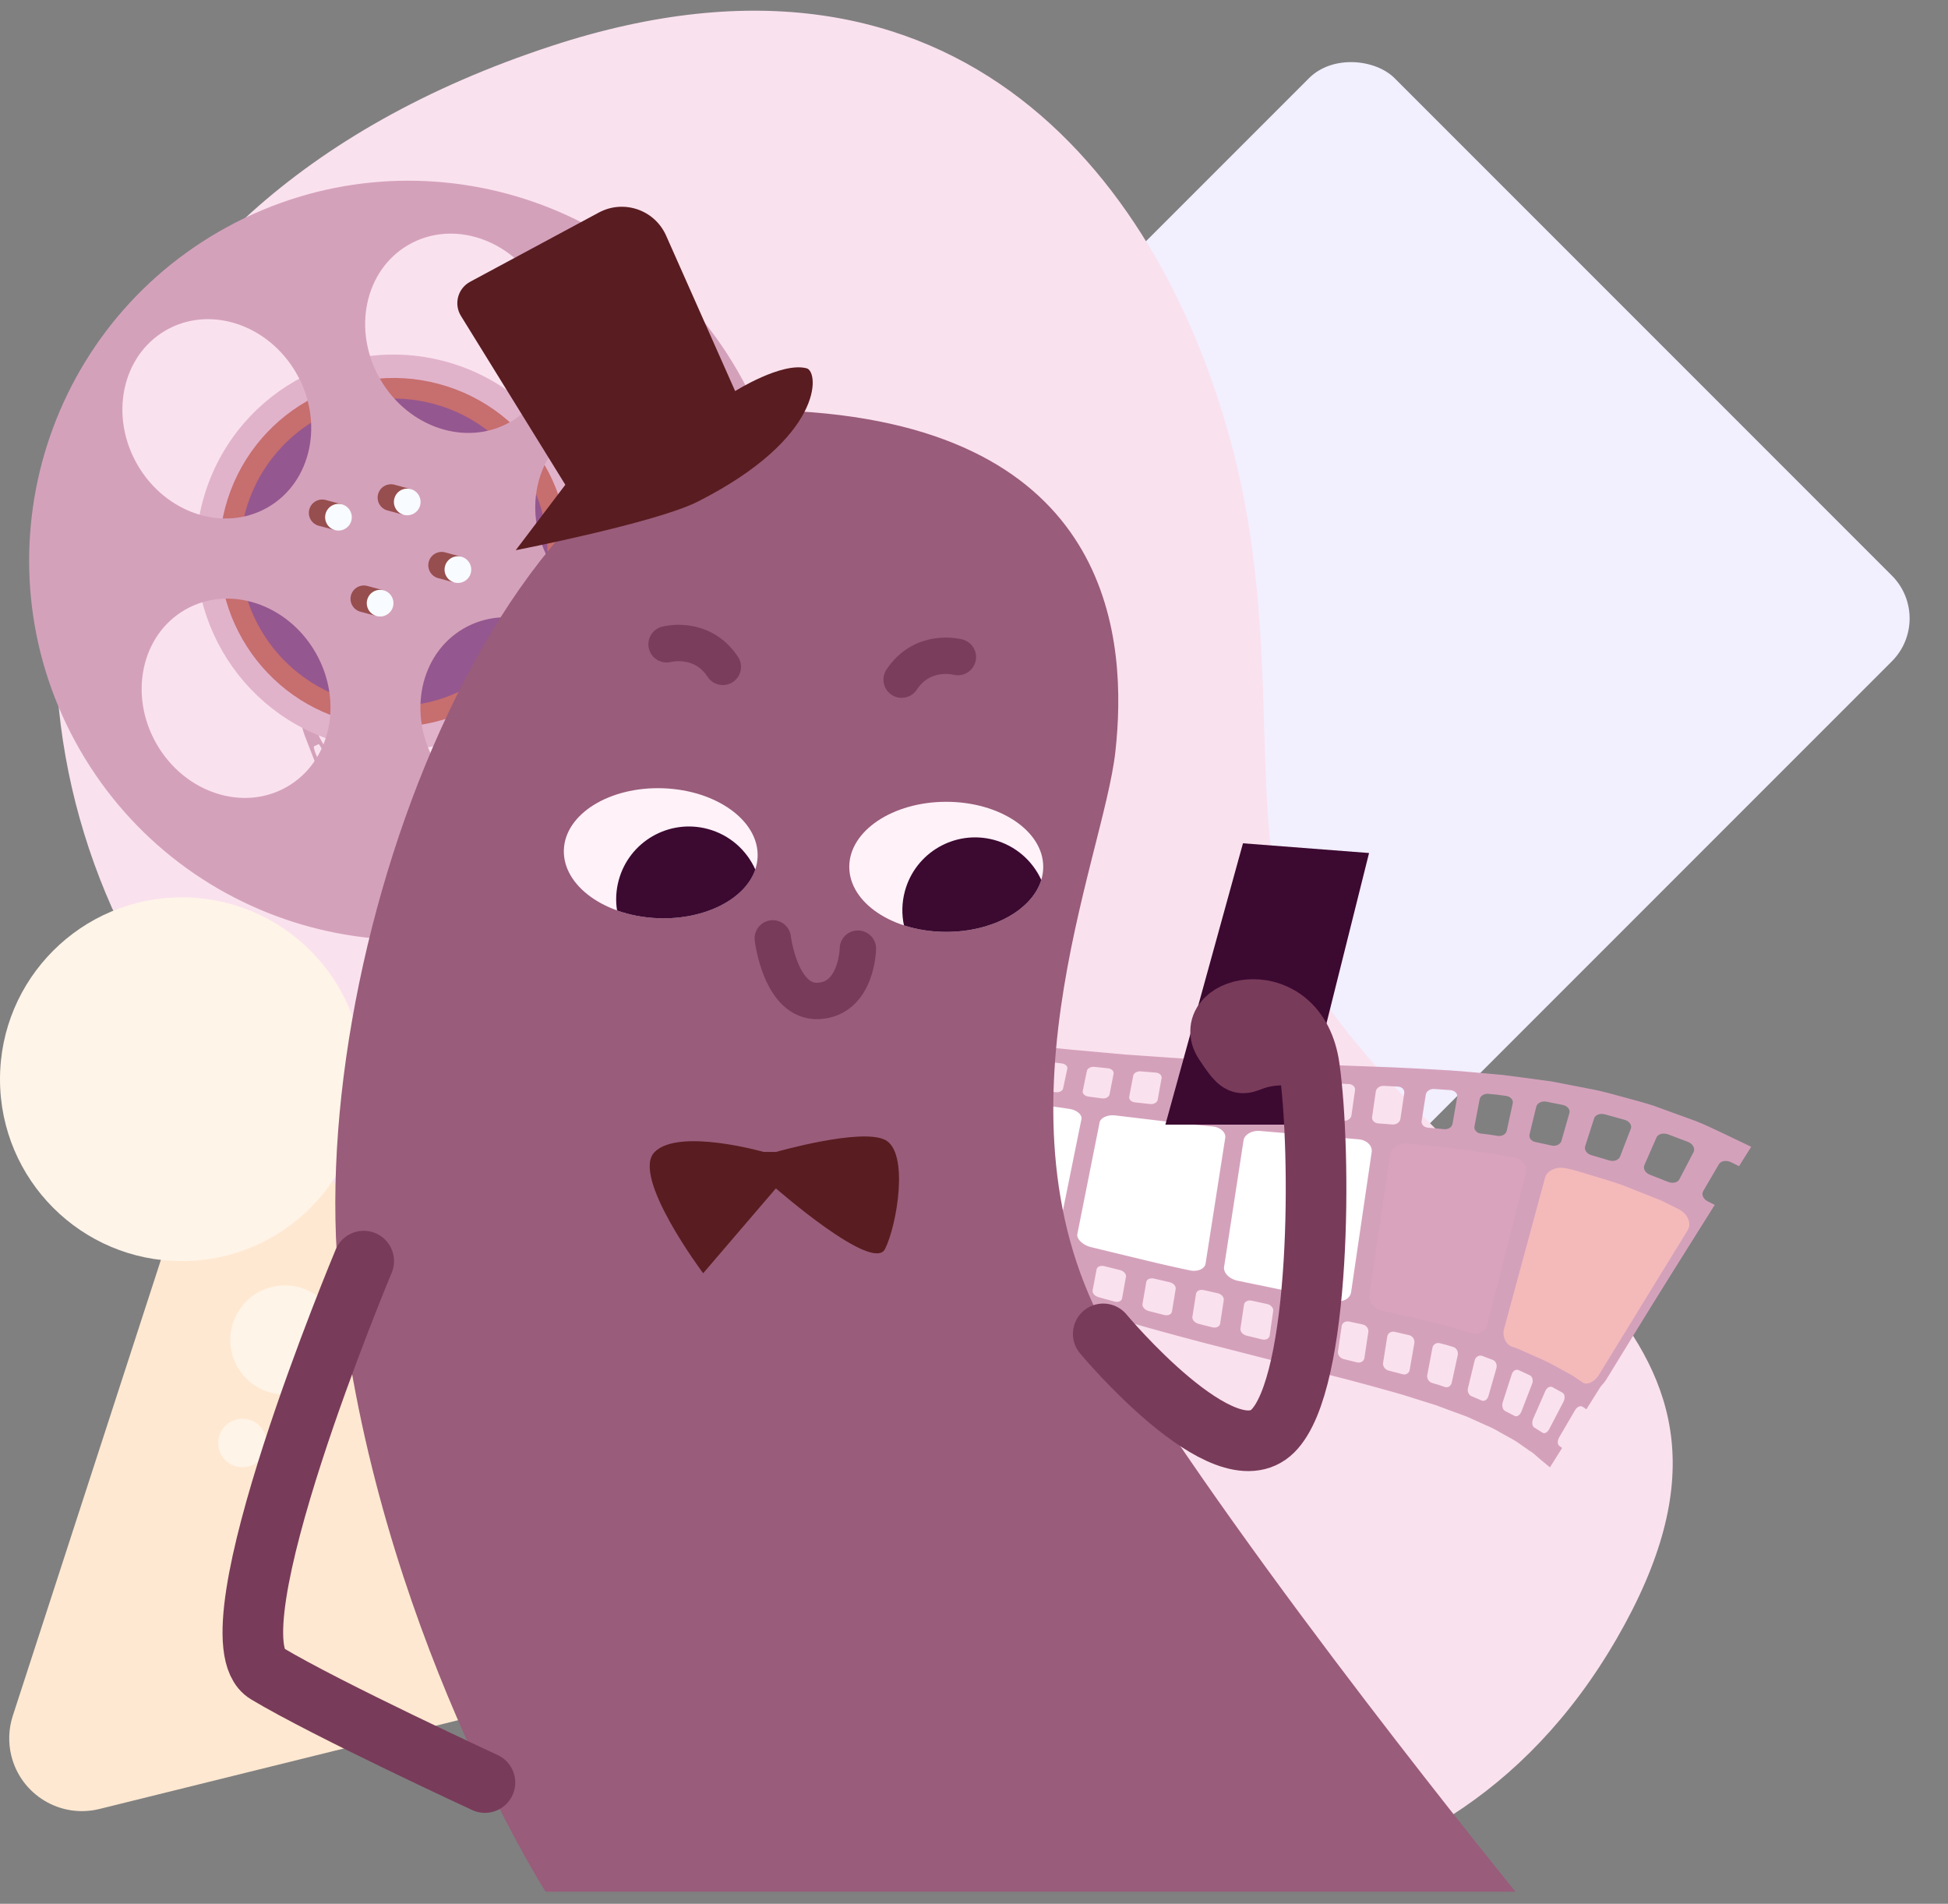 <svg width="131" height="128" viewBox="0 0 131 128" fill="none" xmlns="http://www.w3.org/2000/svg">
<rect x="0" y="0" width="131" height="128" fill="#808080" stroke="none"/>
<g id="Img / Instant Replay">
<path id="&#228;&#184;&#137;&#232;&#167;&#146;&#229;&#189;&#162;" fill-rule="evenodd" clip-rule="evenodd" d="M57.903 108.95L6.687 121.624C4.064 122.273 1.412 120.674 0.763 118.051C0.544 117.164 0.577 116.233 0.859 115.364L18.091 62.331C18.926 59.762 21.685 58.356 24.255 59.191C25.124 59.473 25.896 59.993 26.485 60.692L60.469 101.05C62.21 103.117 61.945 106.203 59.879 107.943C59.306 108.425 58.63 108.77 57.903 108.95Z" fill="#FFE8D1"/>
<rect id="&#231;&#159;&#169;&#229;&#189;&#162;" x="51.703" y="41.58" width="55.44" height="55.44" rx="4.076" transform="rotate(-45 51.703 41.58)" fill="#F2EFFF"/>
<path id="&#232;&#183;&#175;&#229;&#190;&#132; 54" fill-rule="evenodd" clip-rule="evenodd" d="M88.41 66.418C100.278 83.849 121.035 88.896 108.706 110.198C96.376 131.501 72.262 129.032 63.237 122.315C54.303 115.666 54.29 105.419 40.163 94.424L38.635 93.249L37.274 92.188C28.011 84.912 12.99 72.034 8.408 62.898C-1.659 42.826 3.164 14.192 37.116 3.081C64.663 -5.934 78.309 12.534 82.907 30.23C86.8 45.208 82.969 58.427 88.41 66.418Z" fill="#FAE1EE"/>
<g id="&#231;&#188;&#150;&#231;&#187;&#132;">
<g id="&#231;&#188;&#150;&#231;&#187;&#132;_2">
<path id="&#229;&#189;&#162;&#231;&#138;&#182;" fill-rule="evenodd" clip-rule="evenodd" d="M104.231 98.656C104.231 98.656 103.964 98.435 103.566 98.105C103.505 98.055 103.444 98 103.38 97.942L103.38 97.942L103.38 97.942L103.379 97.942L103.379 97.942L103.379 97.942C103.229 97.806 103.063 97.656 102.852 97.534L102.771 97.477C102.51 97.295 102.236 97.103 101.961 96.912C101.772 96.793 101.567 96.683 101.365 96.574L101.365 96.574L101.365 96.574L101.365 96.574L101.365 96.574L101.365 96.574C101.217 96.494 101.07 96.415 100.931 96.334C100.607 96.141 100.282 95.964 99.955 95.836L98.918 95.37L98.63 95.239C98.441 95.17 98.178 95.074 97.864 94.959L97.775 94.927C97.524 94.834 97.244 94.73 96.945 94.619L96.932 94.614L96.929 94.613L96.918 94.609L96.918 94.609L96.562 94.477C96.074 94.324 95.553 94.161 95.032 93.998C94.329 93.764 93.546 93.55 92.856 93.361C92.552 93.278 92.266 93.2 92.013 93.127C91.149 92.896 90.573 92.743 90.573 92.743L80.84 90.252C80.84 90.252 78.343 89.601 75.844 88.883L73.885 88.314L72.414 87.886L70.86 87.4L69.309 86.915C68.377 86.633 67.144 86.22 65.916 85.796C65.488 85.648 65.06 85.502 64.646 85.362C63.87 85.098 63.141 84.851 62.547 84.633C61.635 84.294 61.029 84.069 61.029 84.069C61.029 84.069 60.423 83.843 59.514 83.506L59.412 83.468C58.516 83.136 57.351 82.706 56.204 82.228L54.818 81.667C54.121 81.385 53.467 81.121 52.924 80.9C52.763 80.834 52.612 80.773 52.472 80.717L52.472 80.717L52.472 80.717L52.472 80.717L52.471 80.717C52.224 80.617 52.013 80.533 51.841 80.455C51.57 80.328 51.414 80.255 51.414 80.255C51.414 80.255 48.954 79.089 46.493 77.921C46.283 77.813 46.07 77.715 45.859 77.617L45.859 77.617L45.859 77.617L45.859 77.617L45.859 77.617L45.859 77.617L45.859 77.617L45.859 77.617L45.859 77.617L45.858 77.617L45.858 77.617L45.858 77.617L45.858 77.617L45.858 77.617L45.858 77.617L45.858 77.617L45.858 77.617L45.858 77.617L45.858 77.617L45.858 77.617L45.858 77.617L45.857 77.617L45.857 77.617L45.857 77.617L45.857 77.616L45.857 77.616L45.857 77.616L45.857 77.616L45.857 77.616L45.857 77.616L45.857 77.616L45.856 77.616L45.856 77.616L45.856 77.616L45.856 77.616L45.856 77.616L45.856 77.616L45.856 77.616L45.856 77.616L45.856 77.616L45.856 77.616L45.856 77.616L45.855 77.616L45.855 77.616L45.855 77.616L45.855 77.616L45.855 77.615L45.855 77.615L45.855 77.615L45.855 77.615L45.855 77.615L45.855 77.615L45.855 77.615L45.855 77.615L45.855 77.615L45.854 77.615L45.854 77.615L45.854 77.615L45.854 77.615L45.854 77.615L45.854 77.615L45.854 77.615L45.854 77.615L45.854 77.615L45.854 77.615L45.853 77.615L45.853 77.615L45.853 77.615L45.853 77.615L45.853 77.615C45.46 77.433 45.073 77.255 44.721 77.021C44.172 76.687 43.66 76.375 43.221 76.108C42.348 75.574 41.766 75.218 41.766 75.218L40.322 74.328C40.175 74.228 40.015 74.133 39.849 74.034L39.849 74.034L39.849 74.034L39.849 74.034L39.848 74.034L39.848 74.034L39.848 74.034L39.848 74.034L39.848 74.034C39.535 73.848 39.196 73.647 38.871 73.373L38.451 73.048C38.069 72.754 37.675 72.448 37.281 72.143C36.213 71.307 35.145 70.472 34.343 69.846C33.593 69.151 33.113 68.665 33.113 68.665C33.113 68.665 32.628 68.19 31.9 67.478L31.349 66.935L31.069 66.659L30.668 66.263C30.202 65.841 29.774 65.311 29.35 64.782C28.503 63.738 27.657 62.693 27.021 61.91C26.778 61.63 26.601 61.353 26.459 61.13C26.41 61.052 26.364 60.981 26.321 60.918C26.162 60.671 26.071 60.531 26.071 60.531C26.071 60.531 25.709 59.969 25.165 59.126L24.364 57.874L24.248 57.694C24.025 57.357 23.837 56.975 23.646 56.589L23.646 56.589C23.545 56.383 23.442 56.175 23.334 55.972C23.134 55.56 22.926 55.156 22.724 54.765C22.34 54.02 21.981 53.323 21.758 52.714C21.4 51.797 21.163 51.186 21.163 51.186C21.163 51.186 20.927 50.579 20.575 49.668C20.451 49.38 20.357 49.042 20.257 48.683C20.202 48.486 20.145 48.283 20.081 48.078C19.993 47.775 19.903 47.463 19.811 47.145C19.727 46.851 19.64 46.552 19.554 46.253C19.397 45.768 19.296 45.265 19.199 44.783L19.198 44.782L19.168 44.632L19.146 44.523L19.123 44.41L18.794 42.8C18.69 42.334 18.627 41.939 18.599 41.659C18.581 41.522 18.567 41.414 18.557 41.34L18.542 41.223C18.542 41.223 18.46 40.592 18.337 39.644C18.271 39.23 18.24 38.747 18.207 38.231L18.207 38.231L18.207 38.231L18.207 38.231L18.194 38.023C18.182 37.818 18.168 37.609 18.153 37.398L18.152 37.394L18.152 37.393L18.152 37.393L18.152 37.392C18.124 36.992 18.096 36.582 18.086 36.17C18.06 34.905 18.074 33.649 18.135 32.71C18.19 31.883 18.26 31.306 18.276 31.18L18.278 31.154L18.278 31.161L18.279 31.159L18.279 31.154L18.279 31.16L18.279 31.16L18.279 31.162L18.309 31.668L18.334 31.934L18.353 32.134L18.371 32.133L18.347 31.906L18.339 31.827L18.322 31.667L18.28 31.176C18.291 31.299 18.345 31.881 18.465 32.696C18.602 33.617 18.851 34.83 19.137 36.027C19.23 36.416 19.342 36.801 19.451 37.176L19.451 37.176C19.509 37.377 19.567 37.575 19.62 37.768L19.672 37.953C19.809 38.436 19.936 38.884 20.084 39.266C20.392 40.129 20.597 40.704 20.597 40.704C20.597 40.704 20.647 40.848 20.737 41.098C20.819 41.35 20.955 41.705 21.149 42.12C21.225 42.292 21.306 42.477 21.392 42.671L21.393 42.674C21.513 42.947 21.641 43.238 21.775 43.541C21.828 43.658 21.879 43.778 21.932 43.898C22.111 44.31 22.296 44.736 22.534 45.14L22.741 45.525L22.742 45.526C22.957 45.924 23.17 46.318 23.372 46.693C23.472 46.867 23.562 47.04 23.65 47.207L23.65 47.207C23.807 47.507 23.954 47.788 24.124 48.024C24.617 48.77 24.946 49.267 24.946 49.267C24.946 49.267 25.272 49.76 25.761 50.501C26.059 50.977 26.497 51.505 26.959 52.063L26.959 52.063L26.959 52.063L26.96 52.063C27.225 52.383 27.498 52.713 27.758 53.049C27.896 53.209 28.026 53.375 28.154 53.539L28.155 53.539L28.155 53.539L28.155 53.539L28.155 53.539L28.155 53.539L28.155 53.539L28.155 53.539C28.383 53.83 28.607 54.115 28.862 54.358L28.95 54.447C29.305 54.8 29.635 55.129 29.921 55.415L30.944 56.438C30.944 56.438 31.046 56.54 31.224 56.719C31.271 56.764 31.321 56.816 31.376 56.872C31.534 57.034 31.729 57.233 31.992 57.425C32.667 57.964 33.565 58.682 34.463 59.401C34.903 59.762 35.342 60.122 35.818 60.387L35.944 60.467C36.352 60.722 36.732 60.96 37.062 61.167C37.784 61.621 38.264 61.924 38.264 61.924C38.264 61.924 38.737 62.234 39.463 62.669C39.859 62.858 40.323 63.079 40.82 63.316C41.291 63.541 41.791 63.78 42.291 64.019C42.564 64.15 42.836 64.282 43.103 64.411L43.458 64.582L43.78 64.737C44.077 64.902 44.397 65.005 44.692 65.1L44.693 65.1C44.852 65.151 45.004 65.2 45.142 65.255C45.948 65.534 46.486 65.721 46.486 65.721L47.821 66.187C48.074 66.275 48.353 66.374 48.651 66.478L48.662 66.482L48.664 66.483L48.691 66.492L48.694 66.493L49.179 66.663C49.488 66.791 49.843 66.866 50.202 66.942C50.402 66.985 50.604 67.028 50.799 67.08C53.007 67.595 55.214 68.109 55.214 68.109C55.214 68.109 55.35 68.142 55.59 68.198C55.744 68.232 55.953 68.268 56.198 68.309L56.199 68.309L56.199 68.309L56.199 68.309C56.343 68.334 56.499 68.361 56.663 68.39C57.268 68.495 58.009 68.623 58.794 68.759L59.937 68.957C61.057 69.164 62.185 69.323 63.06 69.447L63.209 69.469L64.697 69.683C64.697 69.683 65.29 69.769 66.18 69.897C66.746 69.976 67.434 70.055 68.164 70.138L68.165 70.138L68.165 70.138L68.166 70.138C68.586 70.186 69.02 70.235 69.453 70.288C70.641 70.431 71.827 70.564 72.723 70.633C73.615 70.714 74.21 70.768 74.21 70.768C74.21 70.768 74.804 70.822 75.695 70.902L78.975 71.13C81.36 71.29 83.767 71.391 83.767 71.391L93.672 71.763C93.672 71.763 94.322 71.794 95.298 71.841C95.597 71.86 95.921 71.878 96.265 71.896C97.079 71.94 98.009 71.99 99.01 72.089L99.833 72.162C100.253 72.199 100.666 72.236 101.063 72.272C101.572 72.339 102.056 72.403 102.497 72.46L102.507 72.462L102.51 72.462L102.951 72.52C103.451 72.588 103.876 72.645 104.192 72.688L104.193 72.688L104.29 72.701C104.629 72.765 104.823 72.802 104.823 72.802C104.823 72.802 105.602 72.952 106.769 73.179C107.345 73.278 108.047 73.45 108.814 73.665C109.023 73.723 109.236 73.78 109.451 73.838L109.451 73.838L109.451 73.838C110.021 73.992 110.609 74.15 111.204 74.342C111.652 74.504 112.1 74.667 112.539 74.827L112.544 74.828L112.545 74.829C112.915 74.963 113.278 75.095 113.631 75.223C114.241 75.431 114.805 75.696 115.314 75.934C115.457 76.001 115.596 76.067 115.73 76.128C116.951 76.712 117.765 77.103 117.765 77.103L116.948 78.405L116.425 78.147C116.099 77.987 115.726 78.045 115.593 78.276L114.539 80.078C114.405 80.308 114.538 80.615 114.835 80.766L115.314 81.009L106.683 94.751L106.438 94.585C106.284 94.481 106.053 94.581 105.919 94.812L104.866 96.614C104.732 96.844 104.724 97.108 104.848 97.203L105.048 97.354L104.231 98.656ZM18.239 31.668L18.274 31.205L18.227 31.668L18.205 31.997L18.195 32.139L18.212 32.138L18.222 31.969L18.222 31.962L18.222 31.962C18.228 31.864 18.233 31.771 18.239 31.668ZM111.396 76.477L110.582 78.335C110.479 78.572 110.641 78.859 110.946 78.978L112.172 79.461C112.477 79.581 112.812 79.527 112.936 79.288L113.89 77.459C114.011 77.231 113.85 76.9 113.517 76.775L112.185 76.269C111.853 76.146 111.499 76.24 111.396 76.477ZM106.598 77.069L107.201 75.195C107.277 74.955 107.604 74.833 107.932 74.923L109.246 75.288C109.574 75.381 109.765 75.65 109.671 75.888L108.948 77.758C108.855 77.996 108.533 78.114 108.23 78.023L107.008 77.662C106.705 77.573 106.522 77.309 106.598 77.069ZM104.466 74.164L103.96 74.063C103.658 74.019 103.367 74.176 103.31 74.413L102.859 76.272C102.802 76.508 102.988 76.739 103.276 76.787L103.752 76.89L104.343 77.019C104.639 77.084 104.935 76.945 105.004 76.707L105.539 74.836C105.608 74.597 105.408 74.352 105.092 74.289L104.466 74.164ZM99.58 76.213C99.302 76.18 99.113 75.964 99.156 75.732L99.502 73.911C99.546 73.679 99.813 73.514 100.102 73.544L100.679 73.601C100.978 73.64 101.278 73.681 101.278 73.681C101.578 73.722 101.781 73.947 101.729 74.183L101.326 76.027C101.274 76.263 101 76.416 100.713 76.37C100.713 76.37 100.426 76.326 100.139 76.281C99.859 76.247 99.58 76.213 99.58 76.213ZM95.771 76.711C95.125 76.646 94.694 76.603 94.694 76.603C93.951 76.527 93.292 76.967 93.205 77.572L91.798 87.041C91.712 87.644 92.198 88.251 92.865 88.403L93.847 88.621C94.442 88.747 95.22 88.926 95.965 89.12C96.226 89.189 96.492 89.254 96.749 89.317C97.227 89.434 97.675 89.544 98.014 89.656C98.55 89.814 98.909 89.921 98.909 89.921C99.517 90.103 100.148 89.718 100.307 89.079L102.888 78.939C103.052 78.278 102.552 77.648 101.767 77.515C101.767 77.515 101.311 77.439 100.628 77.322C100.162 77.234 99.618 77.167 99.041 77.096L99.041 77.096C98.758 77.061 98.468 77.025 98.175 76.985C97.281 76.862 96.414 76.77 95.771 76.711ZM73.27 84.128C72.562 83.939 72.066 83.397 72.161 82.918L73.659 75.4C73.756 74.922 74.394 74.612 75.083 74.708C75.083 74.708 76.703 74.902 78.324 75.096C79.94 75.298 81.576 75.444 81.576 75.444C82.272 75.512 82.768 76.007 82.685 76.548L81.363 85.002C81.279 85.543 80.633 85.853 79.919 85.693C79.919 85.693 78.256 85.344 76.593 84.933C74.931 84.53 73.27 84.128 73.27 84.128ZM82.027 85.14C81.943 85.683 82.45 86.244 83.16 86.393L89.739 87.745C90.429 87.889 91.061 87.517 91.15 86.915L92.532 77.506C92.621 76.904 92.108 76.366 91.385 76.306L84.76 75.746C84.058 75.686 83.421 76.076 83.337 76.62L82.027 85.14ZM95.602 75.364L95.883 73.592C95.919 73.367 96.17 73.199 96.445 73.217L97.549 73.293C97.834 73.32 98.035 73.529 97.994 73.759L97.68 75.56C97.64 75.79 97.382 75.95 97.106 75.917L96.024 75.818C95.755 75.794 95.566 75.59 95.602 75.364ZM93.485 73.028L93.059 73.006C92.794 72.993 92.553 73.159 92.522 73.379L92.272 75.097C92.24 75.316 92.427 75.511 92.689 75.531L93.11 75.563L93.632 75.603C93.892 75.623 94.138 75.462 94.172 75.239L94.435 73.489C94.469 73.265 94.273 73.069 94.011 73.056L93.485 73.028ZM88.911 74.859L89.148 73.198C89.177 72.986 89.411 72.824 89.67 72.836L90.707 72.885C90.963 72.897 91.155 73.084 91.124 73.3L90.882 74.996C90.851 75.212 90.612 75.372 90.357 75.353L89.322 75.277C89.064 75.257 88.88 75.071 88.911 74.859ZM85.838 73.021L85.6 74.622C85.571 74.826 85.751 75.008 86.005 75.028L87.026 75.108C87.281 75.127 87.516 74.974 87.545 74.765L87.78 73.128C87.811 72.918 87.623 72.74 87.369 72.727L86.351 72.674C86.099 72.662 85.87 72.817 85.838 73.021ZM83.188 72.504L83.59 72.53L84.094 72.559C84.348 72.57 84.529 72.745 84.498 72.946L84.258 74.523C84.227 74.724 83.996 74.871 83.742 74.851L83.237 74.808L82.833 74.772C82.581 74.748 82.402 74.57 82.433 74.374L82.678 72.831C82.709 72.635 82.938 72.487 83.188 72.504ZM79.434 72.602L79.178 74.082C79.145 74.269 79.321 74.447 79.573 74.473L80.587 74.566C80.839 74.589 81.069 74.45 81.101 74.256L81.351 72.739C81.383 72.546 81.205 72.376 80.954 72.36L79.944 72.296C79.693 72.277 79.466 72.413 79.434 72.602ZM75.938 73.741L76.207 72.323C76.241 72.142 76.471 72.011 76.721 72.032L77.724 72.115C77.973 72.134 78.148 72.302 78.115 72.487L77.853 73.943C77.82 74.128 77.59 74.256 77.339 74.229L76.331 74.118C76.08 74.09 75.904 73.922 75.938 73.741ZM74.007 71.772L73.608 71.73C73.359 71.704 73.128 71.823 73.092 71.996L72.812 73.354C72.776 73.527 72.95 73.695 73.199 73.728L73.601 73.781L74.099 73.847C74.349 73.881 74.58 73.763 74.614 73.585L74.887 72.192C74.923 72.014 74.749 71.849 74.501 71.823L74.007 71.772ZM69.587 72.909L69.877 71.613C69.913 71.448 70.144 71.34 70.393 71.372L71.39 71.498C71.639 71.524 71.811 71.682 71.775 71.852L71.491 73.185C71.455 73.355 71.223 73.466 70.972 73.433L69.971 73.279C69.722 73.239 69.549 73.073 69.587 72.909ZM66.661 71.181L66.362 72.413C66.324 72.57 66.495 72.73 66.744 72.77L67.747 72.927C67.997 72.967 68.23 72.867 68.267 72.705L68.561 71.436C68.598 71.274 68.427 71.117 68.179 71.085L67.18 70.954C66.932 70.922 66.699 71.023 66.661 71.181ZM63.251 71.859L63.556 70.687C63.595 70.537 63.827 70.447 64.077 70.485L64.475 70.549L64.969 70.627C65.216 70.666 65.386 70.823 65.348 70.977L65.047 72.184C65.007 72.339 64.775 72.426 64.526 72.379L64.032 72.287L63.632 72.213C63.383 72.167 63.213 72.008 63.251 71.859ZM60.343 70.144L60.035 71.255C59.996 71.397 60.165 71.554 60.413 71.608L61.413 71.8C61.662 71.848 61.895 71.766 61.934 71.619L62.24 70.472C62.279 70.326 62.109 70.175 61.861 70.136L60.862 69.971C60.614 69.926 60.382 70.003 60.343 70.144ZM56.825 70.578L57.135 69.53C57.174 69.397 57.407 69.325 57.655 69.371L58.652 69.558C58.901 69.604 59.069 69.754 59.03 69.893L58.722 70.977C58.682 71.116 58.449 71.185 58.201 71.132L57.203 70.917C56.955 70.863 56.786 70.712 56.825 70.578ZM54.124 68.871L53.801 69.855C53.761 69.98 53.916 70.136 54.15 70.203L54.526 70.308L54.991 70.44C55.238 70.495 55.472 70.431 55.512 70.301L55.821 69.278C55.86 69.147 55.689 69.004 55.443 68.957L54.987 68.842L54.617 68.749C54.385 68.691 54.165 68.746 54.124 68.871ZM50.77 69.019L51.12 68.108C51.164 67.992 51.39 67.943 51.622 68.001L52.556 68.234C52.788 68.291 52.941 68.437 52.898 68.559L52.563 69.513C52.521 69.636 52.296 69.681 52.061 69.614L51.115 69.35C50.88 69.283 50.725 69.135 50.77 69.019ZM48.145 67.231L47.771 68.068C47.723 68.175 47.867 68.335 48.092 68.425C48.092 68.425 48.318 68.517 48.544 68.607C48.763 68.709 49.01 68.76 49.01 68.76C49.246 68.826 49.475 68.788 49.521 68.676L49.882 67.794C49.928 67.681 49.775 67.543 49.541 67.486C49.541 67.486 49.297 67.442 49.081 67.35C48.858 67.268 48.635 67.185 48.635 67.185C48.413 67.105 48.193 67.125 48.145 67.231ZM44.946 66.953L45.341 66.189C45.391 66.092 45.615 66.079 45.839 66.161L46.2 66.293L46.646 66.455C46.87 66.537 47.012 66.687 46.963 66.79L46.579 67.597C46.53 67.7 46.307 67.71 46.081 67.619L45.63 67.439L45.266 67.293C45.039 67.203 44.895 67.051 44.946 66.953ZM42.497 64.969L42.086 65.657C42.033 65.744 42.165 65.909 42.379 66.024L43.236 66.486C43.465 66.578 43.692 66.575 43.742 66.481L44.144 65.747C44.195 65.653 44.053 65.511 43.826 65.429L42.976 65.002C42.764 64.896 42.55 64.882 42.497 64.969ZM39.304 64.185L39.726 63.573C39.78 63.495 39.998 63.519 40.213 63.626L41.076 64.055C41.29 64.16 41.42 64.315 41.367 64.398L40.952 65.055C40.899 65.139 40.681 65.114 40.466 64.998L39.598 64.535C39.382 64.419 39.25 64.262 39.304 64.185ZM37.17 62.008L36.744 62.545C36.689 62.614 36.809 62.782 37.009 62.921L37.331 63.144L37.729 63.421C37.929 63.56 38.135 63.613 38.188 63.538L38.612 62.958C38.666 62.883 38.549 62.719 38.35 62.589L37.953 62.33L37.631 62.12C37.431 61.989 37.224 61.939 37.17 62.008ZM34.155 60.727L34.579 60.266C34.637 60.203 34.818 60.291 35.017 60.428L35.834 60.956C36.037 61.087 36.157 61.246 36.103 61.31L35.677 61.815C35.623 61.88 35.414 61.819 35.212 61.679L34.397 61.117C34.197 60.973 34.105 60.782 34.155 60.727ZM31.764 58.651C31.71 58.7 31.819 58.872 32.005 59.034L32.75 59.685C32.935 59.847 33.128 59.934 33.181 59.879L33.602 59.449C33.656 59.393 33.549 59.225 33.363 59.072L32.613 58.453C32.426 58.3 32.231 58.214 32.179 58.264L31.764 58.651ZM29.792 56.887C29.626 56.704 29.531 56.524 29.582 56.483L29.979 56.163C30.03 56.123 30.209 56.231 30.377 56.405L30.649 56.685L30.984 57.031C31.153 57.204 31.247 57.383 31.194 57.428L30.786 57.787C30.734 57.833 30.558 57.723 30.391 57.541L30.06 57.179L29.792 56.887ZM27.462 54.086C27.414 54.118 27.495 54.306 27.643 54.505C27.618 54.523 28.299 55.259 28.299 55.259C28.467 55.442 28.643 55.561 28.693 55.523L29.081 55.231C29.131 55.193 29.033 55.02 28.86 54.845C28.86 54.845 28.168 54.139 28.193 54.121C28.042 53.929 27.881 53.799 27.834 53.833L27.462 54.086ZM25.722 51.917C25.573 51.716 25.486 51.532 25.529 51.507L25.867 51.312C25.91 51.287 26.07 51.425 26.224 51.62L26.84 52.4C26.992 52.593 27.079 52.773 27.033 52.803L26.673 53.033C26.627 53.063 26.47 52.925 26.321 52.724L25.722 51.917ZM23.884 48.844C23.846 48.863 23.92 49.053 24.05 49.268L24.259 49.614L24.517 50.042C24.646 50.257 24.784 50.413 24.825 50.391L25.149 50.217C25.191 50.195 25.116 50.008 24.983 49.799L24.716 49.382L24.5 49.046C24.365 48.836 24.225 48.681 24.186 48.7L23.884 48.844ZM22.51 46.399C22.398 46.171 22.335 45.977 22.368 45.963L22.625 45.863C22.657 45.851 22.778 46.021 22.894 46.244L23.36 47.135C23.475 47.356 23.54 47.549 23.503 47.565L23.219 47.691C23.183 47.707 23.064 47.536 22.954 47.31L22.51 46.399ZM21.058 42.961C21.031 42.969 21.085 43.167 21.179 43.404L21.551 44.354C21.643 44.59 21.742 44.772 21.774 44.76L22.011 44.675C22.04 44.666 21.986 44.469 21.888 44.237L21.492 43.304C21.393 43.071 21.291 42.889 21.265 42.897L21.058 42.961ZM20.102 40.406C20.026 40.161 19.98 39.959 20 39.955L20.155 39.92C20.175 39.916 20.257 40.107 20.34 40.348L20.472 40.735L20.635 41.213C20.716 41.452 20.764 41.651 20.744 41.657L20.559 41.708C20.53 41.717 20.45 41.524 20.374 41.281L20.223 40.797L20.102 40.406ZM19.128 36.76C19.115 36.761 19.154 36.966 19.215 37.215L19.458 38.217C19.518 38.465 19.581 38.664 19.599 38.66L19.731 38.634C19.749 38.63 19.709 38.428 19.641 38.182L19.372 37.189C19.304 36.942 19.239 36.742 19.227 36.745L19.128 36.76ZM18.571 33.952C18.537 33.697 18.519 33.489 18.519 33.489L18.56 33.486C18.56 33.486 18.602 33.692 18.642 33.946L18.846 34.962C18.9 35.214 18.934 35.418 18.925 35.42L18.849 35.429C18.84 35.43 18.794 35.227 18.748 34.973L18.571 33.952ZM18.227 35.503C18.237 35.501 18.235 35.289 18.224 35.029L18.187 33.983C18.187 33.722 18.179 33.512 18.179 33.512L18.137 33.515C18.137 33.515 18.122 33.727 18.114 33.989L18.124 35.04C18.13 35.301 18.142 35.514 18.151 35.513L18.227 35.503ZM18.494 38.399C18.521 38.659 18.53 38.874 18.512 38.877L18.38 38.904C18.363 38.908 18.332 38.697 18.312 38.433L18.23 37.377C18.209 37.115 18.203 36.902 18.216 36.9L18.315 36.884C18.328 36.882 18.359 37.091 18.387 37.351L18.494 38.399ZM18.72 39.532C18.845 40.243 18.994 40.81 19.052 40.795L19.952 40.574C20.011 40.56 19.892 40.001 19.686 39.324C19.686 39.324 19.547 38.932 19.418 38.326C19.37 38.113 19.313 37.874 19.253 37.62L19.253 37.619C19.142 37.153 19.018 36.631 18.909 36.105C18.861 35.815 18.809 35.525 18.758 35.243L18.758 35.243L18.758 35.243L18.758 35.242C18.667 34.732 18.581 34.252 18.532 33.854C18.456 33.234 18.405 32.821 18.405 32.821C18.324 32.112 18.288 31.533 18.288 31.533L18.251 31.533C18.251 31.533 18.212 32.112 18.207 32.83L18.21 33.878C18.212 34.286 18.241 34.78 18.272 35.307C18.289 35.593 18.306 35.889 18.32 36.185C18.368 36.73 18.43 37.274 18.486 37.761C18.516 38.023 18.544 38.268 18.567 38.488C18.627 39.12 18.72 39.532 18.72 39.532ZM19 41.643C19.044 41.903 19.06 42.12 19.04 42.125L18.855 42.175C18.826 42.183 18.777 41.974 18.739 41.711L18.665 41.188L18.605 40.767C18.567 40.504 18.553 40.288 18.573 40.284L18.728 40.248C18.748 40.243 18.799 40.449 18.842 40.709L18.912 41.126L19 41.643ZM19.835 45.452C19.864 45.441 19.839 45.223 19.776 44.967L19.524 43.934C19.462 43.677 19.39 43.476 19.364 43.484L19.157 43.548C19.13 43.556 19.155 43.773 19.211 44.034L19.44 45.083C19.497 45.345 19.568 45.549 19.599 45.537L19.835 45.452ZM20.811 48.235C20.895 48.488 20.934 48.706 20.897 48.722L20.613 48.847C20.576 48.863 20.483 48.667 20.405 48.409L20.092 47.375C20.015 47.118 19.978 46.9 20.011 46.887L20.267 46.787C20.3 46.775 20.394 46.969 20.477 47.22L20.811 48.235ZM21.355 49.276C21.648 49.946 21.975 50.448 22.083 50.392L23.765 49.552C23.874 49.498 23.675 48.968 23.318 48.367C23.318 48.367 23.105 48.018 22.855 47.46C22.719 47.174 22.56 46.84 22.39 46.482L22.385 46.472C22.226 46.138 22.057 45.784 21.888 45.43C21.63 44.936 21.437 44.416 21.267 43.954C21.186 43.735 21.109 43.529 21.033 43.345C20.813 42.769 20.667 42.385 20.667 42.385C20.61 42.248 20.557 42.117 20.507 41.994L20.506 41.992L20.506 41.991L20.506 41.991L20.506 41.991C20.319 41.529 20.184 41.197 20.136 41.209L19.178 41.459C19.119 41.474 19.158 42.07 19.349 42.769C19.349 42.769 19.453 43.18 19.608 43.797C19.663 43.992 19.716 44.211 19.772 44.444L19.772 44.445L19.772 44.446C19.892 44.944 20.028 45.508 20.234 46.05C20.507 46.859 20.781 47.667 20.986 48.272C21.179 48.886 21.355 49.276 21.355 49.276ZM22.057 51.327C22.163 51.572 22.216 51.79 22.174 51.812L21.85 51.986C21.809 52.009 21.693 51.822 21.592 51.57L21.391 51.07L21.228 50.667C21.127 50.416 21.078 50.199 21.116 50.18L21.418 50.035C21.457 50.015 21.573 50.199 21.678 50.444L21.847 50.839L22.057 51.327ZM23.733 54.915C23.78 54.886 23.711 54.67 23.583 54.435L23.064 53.489C22.936 53.254 22.797 53.085 22.753 53.109L22.413 53.305C22.371 53.33 22.436 53.545 22.561 53.787L23.064 54.759C23.19 55.001 23.328 55.174 23.374 55.144L23.733 54.915ZM25.331 57.447C25.485 57.669 25.569 57.879 25.52 57.916L25.131 58.209C25.082 58.246 24.919 58.091 24.769 57.862C24.769 57.862 24.164 56.943 24.19 56.926C24.063 56.682 23.998 56.458 24.045 56.425L24.418 56.171C24.465 56.138 24.608 56.304 24.74 56.54C24.715 56.558 25.331 57.447 25.331 57.447ZM26.211 58.274C26.638 58.882 27.1 59.282 27.239 59.164L29.421 57.356C29.561 57.238 29.302 56.732 28.842 56.222C28.842 56.222 28.573 55.923 28.169 55.474C27.739 55.044 27.264 54.396 26.798 53.738L26.504 53.334L26.141 52.834L26.13 52.82L26.122 52.809L26.12 52.807C25.889 52.489 25.673 52.193 25.489 51.939C25.115 51.457 24.928 51.097 24.928 51.097C24.576 50.502 24.2 50.062 24.091 50.118L22.365 51.012C22.256 51.068 22.407 51.66 22.703 52.336C22.703 52.336 22.858 52.74 23.188 53.294C23.355 53.59 23.55 53.939 23.759 54.313L23.764 54.322C23.951 54.656 24.148 55.009 24.346 55.362C24.761 56.122 25.19 56.876 25.589 57.388C25.961 57.92 26.211 58.274 26.211 58.274ZM27.263 60.231C27.419 60.454 27.503 60.673 27.45 60.719L27.042 61.076C26.99 61.123 26.823 60.971 26.669 60.74L26.364 60.28L26.119 59.91C25.966 59.679 25.884 59.46 25.935 59.419L26.332 59.099C26.383 59.058 26.549 59.206 26.704 59.428L26.953 59.787L27.263 60.231ZM29.317 63.83L29.738 63.4C29.791 63.345 29.69 63.134 29.511 62.928L28.793 62.102C28.614 61.898 28.427 61.772 28.375 61.82L27.961 62.207C27.908 62.257 28.008 62.469 28.184 62.683L28.897 63.542C29.076 63.756 29.264 63.885 29.317 63.83ZM32.192 65.947L31.765 66.453C31.71 66.517 31.504 66.413 31.304 66.221L30.502 65.446C30.306 65.249 30.215 65.014 30.266 64.959L30.69 64.498C30.747 64.435 30.926 64.568 31.122 64.756L31.927 65.497C32.128 65.681 32.247 65.883 32.192 65.947ZM34.308 66.612L36.626 63.617C36.774 63.423 36.445 62.95 35.889 62.559C35.889 62.559 35.564 62.329 35.075 61.985C34.579 61.648 33.924 61.188 33.357 60.632L30.972 58.504L30.917 58.46C30.406 58.046 29.996 57.714 29.847 57.841L27.644 59.724C27.518 59.829 27.704 60.465 28.216 61.004L30.526 63.618C31.083 64.3 31.729 64.885 32.222 65.316C32.708 65.755 33.032 66.048 33.032 66.048C33.587 66.553 34.161 66.805 34.308 66.612ZM34.72 68.28L34.296 68.86C34.242 68.934 34.033 68.837 33.83 68.644L33.425 68.258L33.099 67.946C32.896 67.751 32.776 67.539 32.831 67.471L33.257 66.934C33.311 66.866 33.519 66.96 33.721 67.145L34.047 67.442L34.45 67.811C34.653 67.996 34.774 68.205 34.72 68.28ZM37.131 71.081L37.547 70.424C37.6 70.34 37.463 70.141 37.241 69.98L36.352 69.332C36.132 69.17 35.91 69.103 35.856 69.181L35.434 69.792C35.38 69.87 35.515 70.07 35.737 70.24L36.63 70.923C36.854 71.095 37.078 71.165 37.131 71.081ZM40.459 72.483L40.058 73.217C40.007 73.311 39.772 73.27 39.533 73.125L38.626 72.44C38.4 72.27 38.261 72.061 38.314 71.974L38.725 71.286C38.777 71.199 39 71.258 39.223 71.419L40.123 72.068C40.359 72.204 40.51 72.389 40.459 72.483ZM42.806 72.461L44.936 68.226C45.072 67.954 44.673 67.525 44.042 67.269C44.042 67.269 43.674 67.117 43.12 66.891C42.792 66.726 42.404 66.511 41.991 66.281C41.739 66.141 41.477 65.996 41.214 65.854C39.82 65.091 38.425 64.327 38.425 64.327C38.343 64.286 38.266 64.244 38.191 64.203L38.191 64.203C37.984 64.092 37.8 63.992 37.625 63.952C37.396 63.889 37.217 63.897 37.143 63.994L34.83 67.074C34.689 67.26 35.001 67.857 35.592 68.321C35.592 68.321 37.017 69.341 38.441 70.36C38.681 70.53 38.921 70.701 39.154 70.868C39.617 71.2 40.055 71.513 40.421 71.755C40.993 72.075 41.373 72.29 41.373 72.29C42.028 72.655 42.669 72.733 42.806 72.461ZM43.44 74.197L43.057 75.004C43.008 75.107 42.772 75.073 42.532 74.929L42.053 74.642L41.666 74.41C41.425 74.265 41.272 74.07 41.322 73.972L41.717 73.208C41.767 73.111 42.001 73.141 42.239 73.277L42.621 73.495L43.096 73.764C43.335 73.9 43.489 74.094 43.44 74.197ZM46.217 76.772L46.578 75.89C46.624 75.778 46.458 75.598 46.209 75.489C46.209 75.489 45.953 75.394 45.715 75.246L45.232 74.974C44.992 74.839 44.759 74.815 44.711 74.922L44.337 75.76C44.289 75.867 44.448 76.07 44.691 76.214C44.691 76.214 44.935 76.359 45.18 76.504C45.42 76.66 45.679 76.763 45.679 76.763C45.93 76.881 46.171 76.885 46.217 76.772ZM49.828 77.321L49.493 78.276C49.45 78.397 49.209 78.401 48.956 78.285L47.934 77.812C47.68 77.694 47.511 77.504 47.555 77.388L47.905 76.476C47.95 76.359 48.19 76.354 48.44 76.463L49.45 76.903C49.701 77.012 49.87 77.199 49.828 77.321ZM52.185 76.798L53.909 71.371C54.018 71.022 53.582 70.587 52.933 70.399C52.933 70.399 51.408 69.955 49.884 69.511C49.702 69.459 49.521 69.406 49.342 69.355C49.143 69.297 48.948 69.24 48.758 69.186C48.522 69.121 48.311 69.03 48.116 68.945L48.116 68.945L48.116 68.945L48.115 68.945C48.011 68.9 47.912 68.857 47.815 68.821C47.268 68.595 46.904 68.445 46.904 68.445C46.279 68.188 45.66 68.203 45.526 68.476L43.416 72.794C43.281 73.068 43.704 73.588 44.363 73.957C44.363 73.957 44.749 74.171 45.326 74.492C45.428 74.544 45.534 74.605 45.645 74.669C45.852 74.788 46.076 74.917 46.323 75.017C46.575 75.125 46.839 75.237 47.105 75.352L47.503 75.522C49.117 76.209 50.73 76.895 50.73 76.895C51.424 77.189 52.076 77.147 52.185 76.798ZM52.986 78.669L52.677 79.692C52.637 79.823 52.405 79.852 52.157 79.752L51.645 79.519L51.233 79.331C50.976 79.213 50.802 79.016 50.843 78.891L51.165 77.906C51.206 77.78 51.445 77.767 51.697 77.876L52.104 78.052L52.608 78.269C52.856 78.361 53.025 78.539 52.986 78.669ZM55.891 80.935L56.199 79.85C56.239 79.711 56.069 79.526 55.82 79.436L54.821 79.074C54.572 78.984 54.339 79.019 54.3 79.153L53.99 80.201C53.951 80.335 54.12 80.522 54.369 80.62L55.368 81.01C55.617 81.107 55.851 81.073 55.891 80.935ZM59.431 80.998L59.125 82.145C59.086 82.291 58.85 82.337 58.598 82.245L57.588 81.874C57.339 81.778 57.169 81.584 57.209 81.442L57.517 80.332C57.555 80.191 57.789 80.149 58.038 80.239L59.046 80.582C59.297 80.665 59.469 80.851 59.431 80.998ZM61.762 80.022L63.413 73.583C63.519 73.17 63.047 72.727 62.36 72.594C62.36 72.594 60.746 72.306 59.151 71.927C57.55 71.567 55.949 71.207 55.949 71.207C55.263 71.054 54.617 71.217 54.52 71.557L52.832 77.063C52.726 77.427 53.194 77.905 53.88 78.149C53.88 78.149 55.483 78.715 57.086 79.282C58.685 79.868 60.315 80.363 60.315 80.363C61.009 80.588 61.657 80.436 61.762 80.022ZM62.582 82.056L62.281 83.263C62.243 83.417 62.007 83.469 61.754 83.379L61.251 83.198L60.845 83.053C60.593 82.963 60.42 82.767 60.459 82.618L60.763 81.446C60.802 81.297 61.038 81.243 61.289 81.326L61.694 81.46L62.195 81.626C62.447 81.709 62.62 81.901 62.582 82.056ZM65.572 84.358L65.866 83.088C65.903 82.927 65.727 82.733 65.473 82.657L64.45 82.348C64.196 82.272 63.959 82.337 63.921 82.494L63.622 83.727C63.584 83.884 63.76 84.079 64.014 84.164L65.04 84.501C65.296 84.584 65.534 84.52 65.572 84.358ZM69.166 84.079L68.882 85.412C68.846 85.582 68.608 85.656 68.349 85.578L67.318 85.246C67.062 85.162 66.885 84.96 66.922 84.795L67.213 83.5C67.249 83.335 67.486 83.263 67.741 83.34L68.767 83.643C69.023 83.714 69.202 83.909 69.166 84.079ZM71.501 82.751L73.012 75.3C73.109 74.823 72.627 74.357 71.935 74.26C71.935 74.26 70.317 74.038 68.711 73.753L65.489 73.206C64.803 73.073 64.16 73.3 64.056 73.715L62.412 80.222C62.306 80.636 62.785 81.155 63.48 81.38C63.48 81.38 65.117 81.863 66.755 82.346C68.393 82.84 70.046 83.272 70.046 83.272C70.753 83.463 71.405 83.229 71.501 82.751ZM72.382 84.975L72.109 86.368C72.073 86.545 71.835 86.627 71.578 86.55L71.064 86.395L70.649 86.271C70.391 86.193 70.21 85.99 70.246 85.817L70.526 84.459C70.562 84.285 70.799 84.203 71.056 84.273L71.469 84.386L71.98 84.526C72.237 84.596 72.417 84.797 72.382 84.975ZM75.457 87.298L75.718 85.843C75.752 85.657 75.569 85.454 75.311 85.39L74.273 85.13C74.015 85.066 73.778 85.16 73.745 85.34L73.476 86.758C73.442 86.939 73.624 87.144 73.884 87.216L74.926 87.504C75.186 87.576 75.424 87.484 75.457 87.298ZM79.062 86.664L78.812 88.181C78.781 88.374 78.544 88.477 78.284 88.41L77.242 88.143C76.981 88.072 76.797 87.86 76.83 87.672L77.086 86.191C77.118 86.002 77.354 85.903 77.613 85.966L78.651 86.206C78.91 86.265 79.094 86.471 79.062 86.664ZM82.055 88.991L82.295 87.414C82.326 87.213 82.142 87.005 81.885 86.949L81.372 86.834L80.956 86.738C80.697 86.678 80.463 86.79 80.431 86.986L80.186 88.529C80.155 88.726 80.34 88.939 80.6 89.005L81.017 89.113L81.532 89.241C81.79 89.304 82.024 89.192 82.055 88.991ZM85.62 88.15L85.385 89.787C85.354 89.996 85.127 90.117 84.868 90.053L83.83 89.8C83.572 89.737 83.388 89.522 83.419 89.317L83.657 87.716C83.687 87.513 83.92 87.393 84.177 87.448L85.212 87.674C85.47 87.729 85.65 87.941 85.62 88.15ZM88.666 90.558L88.907 88.863C88.938 88.646 88.763 88.428 88.506 88.373L87.483 88.157C87.228 88.103 86.998 88.231 86.968 88.442L86.73 90.103C86.699 90.314 86.88 90.536 87.134 90.596L88.155 90.839C88.412 90.901 88.634 90.774 88.666 90.558ZM91.252 91.596L90.761 91.475L90.366 91.378C90.119 91.318 89.944 91.091 89.976 90.873L90.226 89.153C90.258 88.935 90.486 88.801 90.735 88.855L91.136 88.941L91.632 89.048C91.884 89.102 92.052 89.329 92.018 89.552L91.754 91.302C91.72 91.525 91.503 91.655 91.252 91.596ZM94.8 92.098L95.113 90.296C95.153 90.066 94.999 89.83 94.766 89.77L93.796 89.545C93.554 89.489 93.329 89.627 93.293 89.853L93.01 91.625C92.974 91.851 93.137 92.084 93.374 92.146L94.323 92.394C94.547 92.46 94.76 92.327 94.8 92.098ZM98.031 91.111L97.628 92.956C97.577 93.191 97.37 93.324 97.165 93.253C97.165 93.253 96.957 93.183 96.749 93.111C96.527 93.046 96.304 92.981 96.304 92.981C96.083 92.915 95.939 92.673 95.982 92.442L96.328 90.621C96.372 90.388 96.596 90.249 96.826 90.309L97.29 90.43C97.51 90.496 97.73 90.563 97.73 90.563C97.948 90.631 98.083 90.875 98.031 91.111ZM99.275 94.007L99.638 94.162C99.82 94.24 100.023 94.108 100.092 93.87L100.628 91.999C100.696 91.761 100.589 91.507 100.388 91.431L99.988 91.281L99.665 91.158C99.448 91.093 99.225 91.231 99.169 91.468L98.718 93.326C98.66 93.563 98.778 93.811 98.981 93.881L99.275 94.007ZM103.032 93.043L102.309 94.912C102.215 95.15 102.012 95.278 101.852 95.197L101.209 94.862C101.05 94.776 100.983 94.513 101.059 94.273L101.662 92.399C101.738 92.159 101.949 92.035 102.133 92.121L102.868 92.461C103.052 92.544 103.125 92.805 103.032 93.043ZM104.184 96.082L105.138 94.252C105.257 94.024 105.244 93.731 105.076 93.64L104.409 93.267C104.242 93.172 104.024 93.287 103.921 93.524L103.106 95.382C103.003 95.619 103.032 95.885 103.171 95.974L103.732 96.326C103.871 96.412 104.058 96.319 104.184 96.082ZM113.737 82.875L107.764 92.604C107.376 93.223 106.704 93.491 106.265 93.19C106.265 93.19 106.003 93.012 105.611 92.745C105.282 92.565 104.868 92.338 104.435 92.101C104.31 92.033 104.184 91.964 104.058 91.895C103.705 91.721 103.337 91.56 103 91.413C102.774 91.315 102.563 91.223 102.38 91.137C101.93 90.918 101.577 90.817 101.577 90.817C101.011 90.613 100.69 89.919 100.862 89.27L103.618 79.11C103.79 78.462 104.582 78.082 105.39 78.267C105.39 78.267 105.853 78.349 106.572 78.579C106.784 78.645 107.017 78.715 107.265 78.789C107.854 78.964 108.526 79.164 109.198 79.401C109.709 79.604 110.22 79.807 110.695 79.995C111.106 80.158 111.49 80.31 111.822 80.442C112.521 80.787 112.987 81.017 112.987 81.017C113.789 81.418 114.125 82.255 113.737 82.875Z" fill="#D4A1BB"/>
<path id="&#232;&#183;&#175;&#229;&#190;&#132;" d="M113.737 82.875C114.125 82.255 113.789 81.418 112.987 81.017C112.987 81.017 112.521 80.787 111.822 80.442C111.106 80.158 110.152 79.78 109.198 79.401C108.243 79.064 107.287 78.802 106.572 78.579C105.853 78.349 105.39 78.267 105.39 78.267C104.582 78.082 103.79 78.462 103.618 79.11L100.862 89.27C100.69 89.919 101.011 90.613 101.577 90.817C101.577 90.817 101.93 90.918 102.38 91.137C102.837 91.351 103.47 91.604 104.058 91.895C104.623 92.204 105.188 92.513 105.611 92.745C106.003 93.012 106.265 93.19 106.265 93.19C106.705 93.492 107.377 93.224 107.765 92.605L113.737 82.875Z" fill="#F4BABA" stroke="#D4A1BB" stroke-width="0.587"/>
<path id="&#232;&#183;&#175;&#229;&#190;&#132;_2" d="M94.695 76.603C93.952 76.527 93.293 76.967 93.206 77.572L91.8 87.041C91.713 87.644 92.2 88.251 92.866 88.403C92.866 88.403 93.259 88.49 93.848 88.621C94.444 88.747 95.221 88.926 95.966 89.12C96.713 89.316 97.495 89.483 98.015 89.656C98.552 89.814 98.91 89.921 98.91 89.921C99.518 90.103 100.149 89.718 100.308 89.079L102.889 78.939C103.053 78.278 102.553 77.648 101.768 77.515C101.768 77.515 101.313 77.439 100.629 77.322C99.935 77.19 99.066 77.106 98.176 76.985C97.284 76.863 96.415 76.771 95.773 76.712C95.125 76.646 94.695 76.603 94.695 76.603Z" fill="#D9A3BE" stroke="#D4A1BB" stroke-width="0.587"/>
<path id="&#232;&#183;&#175;&#229;&#190;&#132;_3" d="M83.161 86.394L89.74 87.746C90.43 87.89 91.062 87.518 91.151 86.916L92.533 77.507C92.622 76.905 92.108 76.367 91.385 76.307L84.761 75.746C84.058 75.686 83.421 76.077 83.338 76.62L82.027 85.14C81.943 85.683 82.451 86.245 83.161 86.394Z" fill="white" stroke="#D4A1BB" stroke-width="0.587"/>
<path id="&#232;&#183;&#175;&#229;&#190;&#132;_4" d="M73.27 84.128C73.27 84.128 74.931 84.53 76.593 84.933C78.256 85.344 79.92 85.693 79.92 85.693C80.633 85.853 81.279 85.543 81.363 85.002L82.685 76.548C82.768 76.007 82.272 75.512 81.576 75.444C81.576 75.444 79.94 75.298 78.324 75.096C76.703 74.902 75.083 74.708 75.083 74.708C74.394 74.612 73.756 74.922 73.66 75.4L72.161 82.918C72.066 83.397 72.562 83.939 73.27 84.128Z" fill="white" stroke="#D4A1BB" stroke-width="0.587"/>
<path id="&#232;&#183;&#175;&#229;&#190;&#132;_5" d="M73.013 75.301C73.11 74.824 72.627 74.358 71.936 74.261C71.936 74.261 70.318 74.038 68.712 73.754C67.103 73.48 65.49 73.206 65.49 73.206C64.804 73.073 64.161 73.301 64.057 73.715L62.412 80.223C62.307 80.637 62.786 81.156 63.481 81.38C63.481 81.38 65.117 81.864 66.756 82.346C68.394 82.841 70.047 83.272 70.047 83.272C70.755 83.461 71.406 83.228 71.503 82.75L73.013 75.301Z" fill="white" stroke="#D4A1BB" stroke-width="0.587"/>
<path id="&#232;&#183;&#175;&#229;&#190;&#132;_6" d="M63.413 73.583C63.519 73.17 63.047 72.727 62.36 72.594C62.36 72.594 60.746 72.306 59.151 71.927C57.55 71.567 55.949 71.207 55.949 71.207C55.263 71.054 54.617 71.217 54.52 71.557L52.832 77.063C52.726 77.427 53.194 77.905 53.88 78.149C53.88 78.149 55.483 78.715 57.086 79.282C58.685 79.868 60.315 80.363 60.315 80.363C61.009 80.588 61.658 80.436 61.763 80.022L63.413 73.583Z" fill="white" stroke="black" stroke-width="0.587"/>
<path id="&#232;&#183;&#175;&#229;&#190;&#132;_7" d="M53.91 71.37C54.019 71.022 53.582 70.586 52.933 70.398C52.933 70.398 51.409 69.954 49.885 69.511C49.501 69.4 49.119 69.289 48.759 69.185C48.397 69.087 48.094 68.924 47.816 68.82C47.269 68.594 46.904 68.444 46.904 68.444C46.28 68.187 45.661 68.203 45.526 68.476L43.417 72.793C43.282 73.067 43.705 73.587 44.364 73.956C44.364 73.956 44.749 74.17 45.327 74.492C45.62 74.642 45.946 74.862 46.324 75.017C46.7 75.177 47.102 75.349 47.504 75.521C49.117 76.208 50.731 76.894 50.731 76.894C51.425 77.19 52.078 77.147 52.187 76.798L53.91 71.37Z" fill="#F4BABA" stroke="#974E4E" stroke-width="0.587"/>
<path id="&#232;&#183;&#175;&#229;&#190;&#132;_8" d="M44.936 68.226C45.072 67.954 44.673 67.525 44.042 67.269C44.042 67.269 43.674 67.117 43.12 66.892C42.592 66.625 41.91 66.23 41.214 65.854C39.82 65.091 38.425 64.327 38.425 64.327C38.119 64.171 37.863 64.007 37.625 63.952C37.396 63.889 37.217 63.897 37.143 63.994L34.83 67.074C34.689 67.26 35.001 67.857 35.592 68.321C35.592 68.321 37.017 69.341 38.441 70.36C39.159 70.867 39.871 71.392 40.421 71.755C40.993 72.075 41.373 72.29 41.373 72.29C42.027 72.657 42.67 72.735 42.806 72.463L44.936 68.226Z" fill="#D9A3BE" stroke="#974E4E" stroke-width="0.587"/>
<path id="&#232;&#183;&#175;&#229;&#190;&#132;_9" d="M34.308 66.612L36.626 63.617C36.774 63.423 36.445 62.95 35.889 62.559C35.889 62.559 35.564 62.329 35.075 61.985C34.579 61.648 33.924 61.188 33.357 60.632C32.164 59.568 30.972 58.504 30.972 58.504C30.436 58.07 30.002 57.709 29.847 57.841L27.644 59.724C27.518 59.829 27.704 60.465 28.216 61.004C28.216 61.004 29.371 62.311 30.526 63.618C31.083 64.3 31.729 64.885 32.222 65.316C32.708 65.755 33.032 66.048 33.032 66.048C33.587 66.553 34.161 66.805 34.308 66.612Z" fill="#E7C0D2" stroke="#974E4E" stroke-width="0.587"/>
</g>
<circle id="&#230;&#164;&#173;&#229;&#156;&#134;&#229;&#189;&#162;" r="13.297" transform="matrix(-0.966 -0.259 -0.259 0.966 26.477 37.141)" fill="#E1B3CB"/>
<circle id="&#230;&#164;&#173;&#229;&#156;&#134;&#229;&#189;&#162;_2" r="11.726" transform="matrix(-0.966 -0.259 -0.259 0.966 26.477 37.141)" fill="#C76E6E"/>
<circle id="&#230;&#164;&#173;&#229;&#156;&#134;&#229;&#189;&#162;_3" r="10.341" transform="matrix(-0.966 -0.259 -0.259 0.966 26.477 37.141)" fill="#95578F"/>
<path id="&#229;&#189;&#162;&#231;&#138;&#182;_2" fill-rule="evenodd" clip-rule="evenodd" d="M40.245 59.776C52.452 52.729 56.634 37.12 49.587 24.915C42.54 12.708 26.931 8.526 14.724 15.572C2.518 22.62 -1.665 38.228 5.383 50.435C12.43 62.641 28.039 66.824 40.245 59.776ZM38.91 28.781C41.86 27.078 45.787 28.361 47.684 31.646C49.58 34.931 48.728 38.974 45.778 40.677C42.829 42.379 38.901 41.096 37.005 37.812C35.108 34.527 35.961 30.484 38.91 28.781ZM38.055 54.147C41.004 52.444 41.857 48.401 39.961 45.117C38.064 41.832 34.136 40.549 31.187 42.252C28.239 43.954 27.385 47.997 29.282 51.282C31.178 54.567 35.106 55.85 38.055 54.147ZM19.308 52.895C16.359 54.598 12.431 53.315 10.535 50.03C8.638 46.745 9.492 42.702 12.441 40.999C15.39 39.297 19.318 40.58 21.215 43.864C23.111 47.149 22.258 51.193 19.308 52.895ZM34.34 28.356C37.289 26.653 38.142 22.61 36.245 19.326C34.349 16.041 30.421 14.758 27.472 16.46C24.522 18.163 23.669 22.206 25.566 25.491C27.463 28.776 31.39 30.059 34.34 28.356ZM18.014 34.108C15.065 35.81 11.137 34.528 9.24 31.243C7.344 27.958 8.197 23.915 11.146 22.212C14.095 20.509 18.023 21.793 19.919 25.077C21.816 28.362 20.962 32.406 18.014 34.108Z" fill="#D4A1BB"/>
<g id="&#231;&#188;&#150;&#231;&#187;&#132;_3">
<path id="&#232;&#183;&#175;&#229;&#190;&#132;_10" d="M28.833 37.772C28.704 38.252 28.989 38.743 29.467 38.871C29.602 38.907 30.504 39.149 30.504 39.149C30.504 39.149 30.475 38.581 30.567 38.237C30.658 37.898 31.025 37.431 31.025 37.431C31.025 37.431 30.071 37.175 29.931 37.138C29.453 37.01 28.961 37.293 28.833 37.772Z" fill="#974E4E"/>
<circle id="&#230;&#164;&#173;&#229;&#156;&#134;&#229;&#189;&#162;_4" r="0.897" transform="matrix(-0.966 -0.259 -0.259 0.966 30.793 38.297)" fill="#F8FBFF"/>
</g>
<g id="&#231;&#188;&#150;&#231;&#187;&#132;_4">
<path id="&#232;&#183;&#175;&#229;&#190;&#132;_11" d="M25.426 33.223C25.297 33.703 25.582 34.194 26.06 34.322C26.195 34.358 27.097 34.6 27.097 34.6C27.097 34.6 27.068 34.032 27.16 33.688C27.251 33.349 27.618 32.882 27.618 32.882C27.618 32.882 26.665 32.627 26.525 32.589C26.047 32.461 25.554 32.745 25.426 33.223Z" fill="#974E4E"/>
<circle id="&#230;&#164;&#173;&#229;&#156;&#134;&#229;&#189;&#162;_5" r="0.897" transform="matrix(-0.966 -0.259 -0.259 0.966 27.386 33.748)" fill="#F8FBFF"/>
</g>
<g id="&#231;&#188;&#150;&#231;&#187;&#132;_5">
<path id="&#232;&#183;&#175;&#229;&#190;&#132;_12" d="M20.801 34.25C20.672 34.729 20.957 35.221 21.435 35.349C21.57 35.385 22.472 35.626 22.472 35.626C22.472 35.626 22.443 35.059 22.535 34.715C22.626 34.375 22.993 33.908 22.993 33.908C22.993 33.908 22.039 33.653 21.899 33.615C21.421 33.487 20.929 33.772 20.801 34.25Z" fill="#974E4E"/>
<circle id="&#230;&#164;&#173;&#229;&#156;&#134;&#229;&#189;&#162;_6" r="0.897" transform="matrix(-0.966 -0.259 -0.259 0.966 22.761 34.775)" fill="#F8FBFF"/>
</g>
<g id="&#231;&#188;&#150;&#231;&#187;&#132;_6">
<path id="&#232;&#183;&#175;&#229;&#190;&#132;_13" d="M23.602 40.029C23.474 40.508 23.759 41 24.237 41.128C24.372 41.164 25.273 41.406 25.273 41.406C25.273 41.406 25.244 40.838 25.336 40.494C25.427 40.155 25.794 39.688 25.794 39.688C25.794 39.688 24.841 39.432 24.701 39.395C24.223 39.267 23.731 39.55 23.602 40.029Z" fill="#974E4E"/>
<circle id="&#230;&#164;&#173;&#229;&#156;&#134;&#229;&#189;&#162;_7" r="0.897" transform="matrix(-0.966 -0.259 -0.259 0.966 25.562 40.554)" fill="#F8FBFF"/>
</g>
</g>
<path id="&#232;&#183;&#175;&#229;&#190;&#132; 53" fill-rule="evenodd" clip-rule="evenodd" d="M83.588 56.698L78.37 75.613H87.501L92.067 57.351L83.588 56.698Z" fill="#3C0931"/>
<circle id="&#230;&#164;&#173;&#229;&#156;&#134;&#229;&#189;&#162;_8" cx="12.229" cy="72.561" r="12.229" fill="#FFF4E8"/>
<circle id="&#230;&#164;&#173;&#229;&#156;&#134;&#229;&#189;&#162;&#229;&#164;&#135;&#228;&#187;&#189; 8" cx="19.159" cy="90.089" r="3.669" fill="#FFF4E8"/>
<circle id="&#230;&#164;&#173;&#229;&#156;&#134;&#229;&#189;&#162;&#229;&#164;&#135;&#228;&#187;&#189; 9" cx="16.306" cy="97.019" r="1.631" fill="#FFF4E8"/>
<g id="&#231;&#188;&#150;&#231;&#187;&#132; 20">
<path id="&#232;&#183;&#175;&#229;&#190;&#132; 311" fill-rule="evenodd" clip-rule="evenodd" d="M36.688 127.185C36.688 127.185 25.274 109.248 22.828 86.42C20.382 63.592 34.242 26.089 54.624 27.72C75.006 29.35 75.822 43.21 75.006 50.548C74.191 57.885 66.038 75.822 75.006 90.497C83.975 105.172 101.911 127.185 101.911 127.185H36.688Z" fill="#995C7A"/>
<path id="&#232;&#183;&#175;&#229;&#190;&#132; 70" fill-rule="evenodd" clip-rule="evenodd" d="M38.017 32.593L30.998 21.241C30.505 20.442 30.786 19.392 31.613 18.947L40.269 14.291C41.941 13.392 44.024 14.105 44.794 15.84L49.437 26.294C49.437 26.294 52.574 24.315 54.248 24.763C55.089 24.989 55.421 29.43 46.911 33.731C44.121 35.142 34.682 36.993 34.682 36.993L38.017 32.593Z" fill="#591C20"/>
<g id="&#231;&#188;&#150;&#231;&#187;&#132; 12">
<ellipse id="&#230;&#164;&#173;&#229;&#156;&#134;&#229;&#189;&#162;_9" rx="6.522" ry="4.372" transform="matrix(-0.999 -0.035 -0.035 0.999 44.434 57.366)" fill="#FFF2F9"/>
<path id="&#229;&#189;&#162;&#231;&#138;&#182;&#231;&#187;&#147;&#229;&#144;&#136;" fill-rule="evenodd" clip-rule="evenodd" d="M41.495 61.214C42.334 61.515 43.279 61.7 44.282 61.735C47.437 61.845 50.122 60.434 50.793 58.459C50.211 57.164 49.074 56.131 47.595 55.735C44.986 55.036 42.303 56.585 41.604 59.194C41.422 59.875 41.392 60.56 41.495 61.214Z" fill="#3C0931"/>
<ellipse id="&#230;&#164;&#173;&#229;&#156;&#134;&#229;&#189;&#162;&#229;&#164;&#135;&#228;&#187;&#189; 30" rx="6.522" ry="4.373" transform="matrix(-1 0 0 1 63.634 58.281)" fill="#FFF2F9"/>
<path id="&#229;&#189;&#162;&#231;&#138;&#182;&#231;&#187;&#147;&#229;&#144;&#136;_2" fill-rule="evenodd" clip-rule="evenodd" d="M60.79 62.218C61.65 62.497 62.615 62.654 63.634 62.654C66.787 62.654 69.417 61.154 70.025 59.161C69.439 57.88 68.307 56.861 66.841 56.468C64.231 55.769 61.549 57.318 60.85 59.927C60.642 60.702 60.633 61.484 60.79 62.218Z" fill="#3C0931"/>
<path id="&#232;&#183;&#175;&#229;&#190;&#132; 222" d="M64.416 44.177C64.416 44.177 62.053 43.544 60.633 45.695" stroke="#7B3D5C" stroke-width="2.446" stroke-linecap="round"/>
<path id="&#232;&#183;&#175;&#229;&#190;&#132; 222&#229;&#164;&#135;&#228;&#187;&#189;" d="M44.826 43.318C44.826 43.318 47.189 42.684 48.609 44.836" stroke="#7B3D5C" stroke-width="2.446" stroke-linecap="round"/>
<path id="&#232;&#183;&#175;&#229;&#190;&#132; 223" d="M57.692 63.781C57.692 63.781 57.636 67.142 55.062 67.296C52.489 67.451 51.969 63.091 51.969 63.091" stroke="#793B5A" stroke-width="2.446" stroke-linecap="round"/>
</g>
<path id="&#232;&#183;&#175;&#229;&#190;&#132; 312" d="M74.191 89.681C74.191 89.681 82.344 99.465 85.605 96.204C88.866 92.943 88.866 77.452 88.051 71.745C87.236 66.038 80.713 67.669 82.344 70.115C83.975 72.561 83.159 70.93 86.42 70.93" stroke="#793B5A" stroke-width="4.076" stroke-linecap="round" stroke-linejoin="round"/>
<path id="&#232;&#183;&#175;&#229;&#190;&#132; 313" d="M24.459 84.79C24.459 84.79 13.86 110.064 17.936 112.51C22.013 114.955 32.611 119.847 32.611 119.847" stroke="#793B5A" stroke-width="4.076" stroke-linecap="round" stroke-linejoin="round"/>
<path id="&#232;&#183;&#175;&#229;&#190;&#132; 314" fill-rule="evenodd" clip-rule="evenodd" d="M51.363 77.452C51.363 77.452 45.656 75.822 44.025 77.452C42.395 79.083 47.287 85.605 47.287 85.605L52.178 79.898C52.178 79.898 58.701 85.605 59.516 83.975C60.331 82.344 61.147 77.452 59.516 76.637C57.885 75.822 52.178 77.452 52.178 77.452H51.363Z" fill="#591C20"/>
</g>
</g>
</svg>
